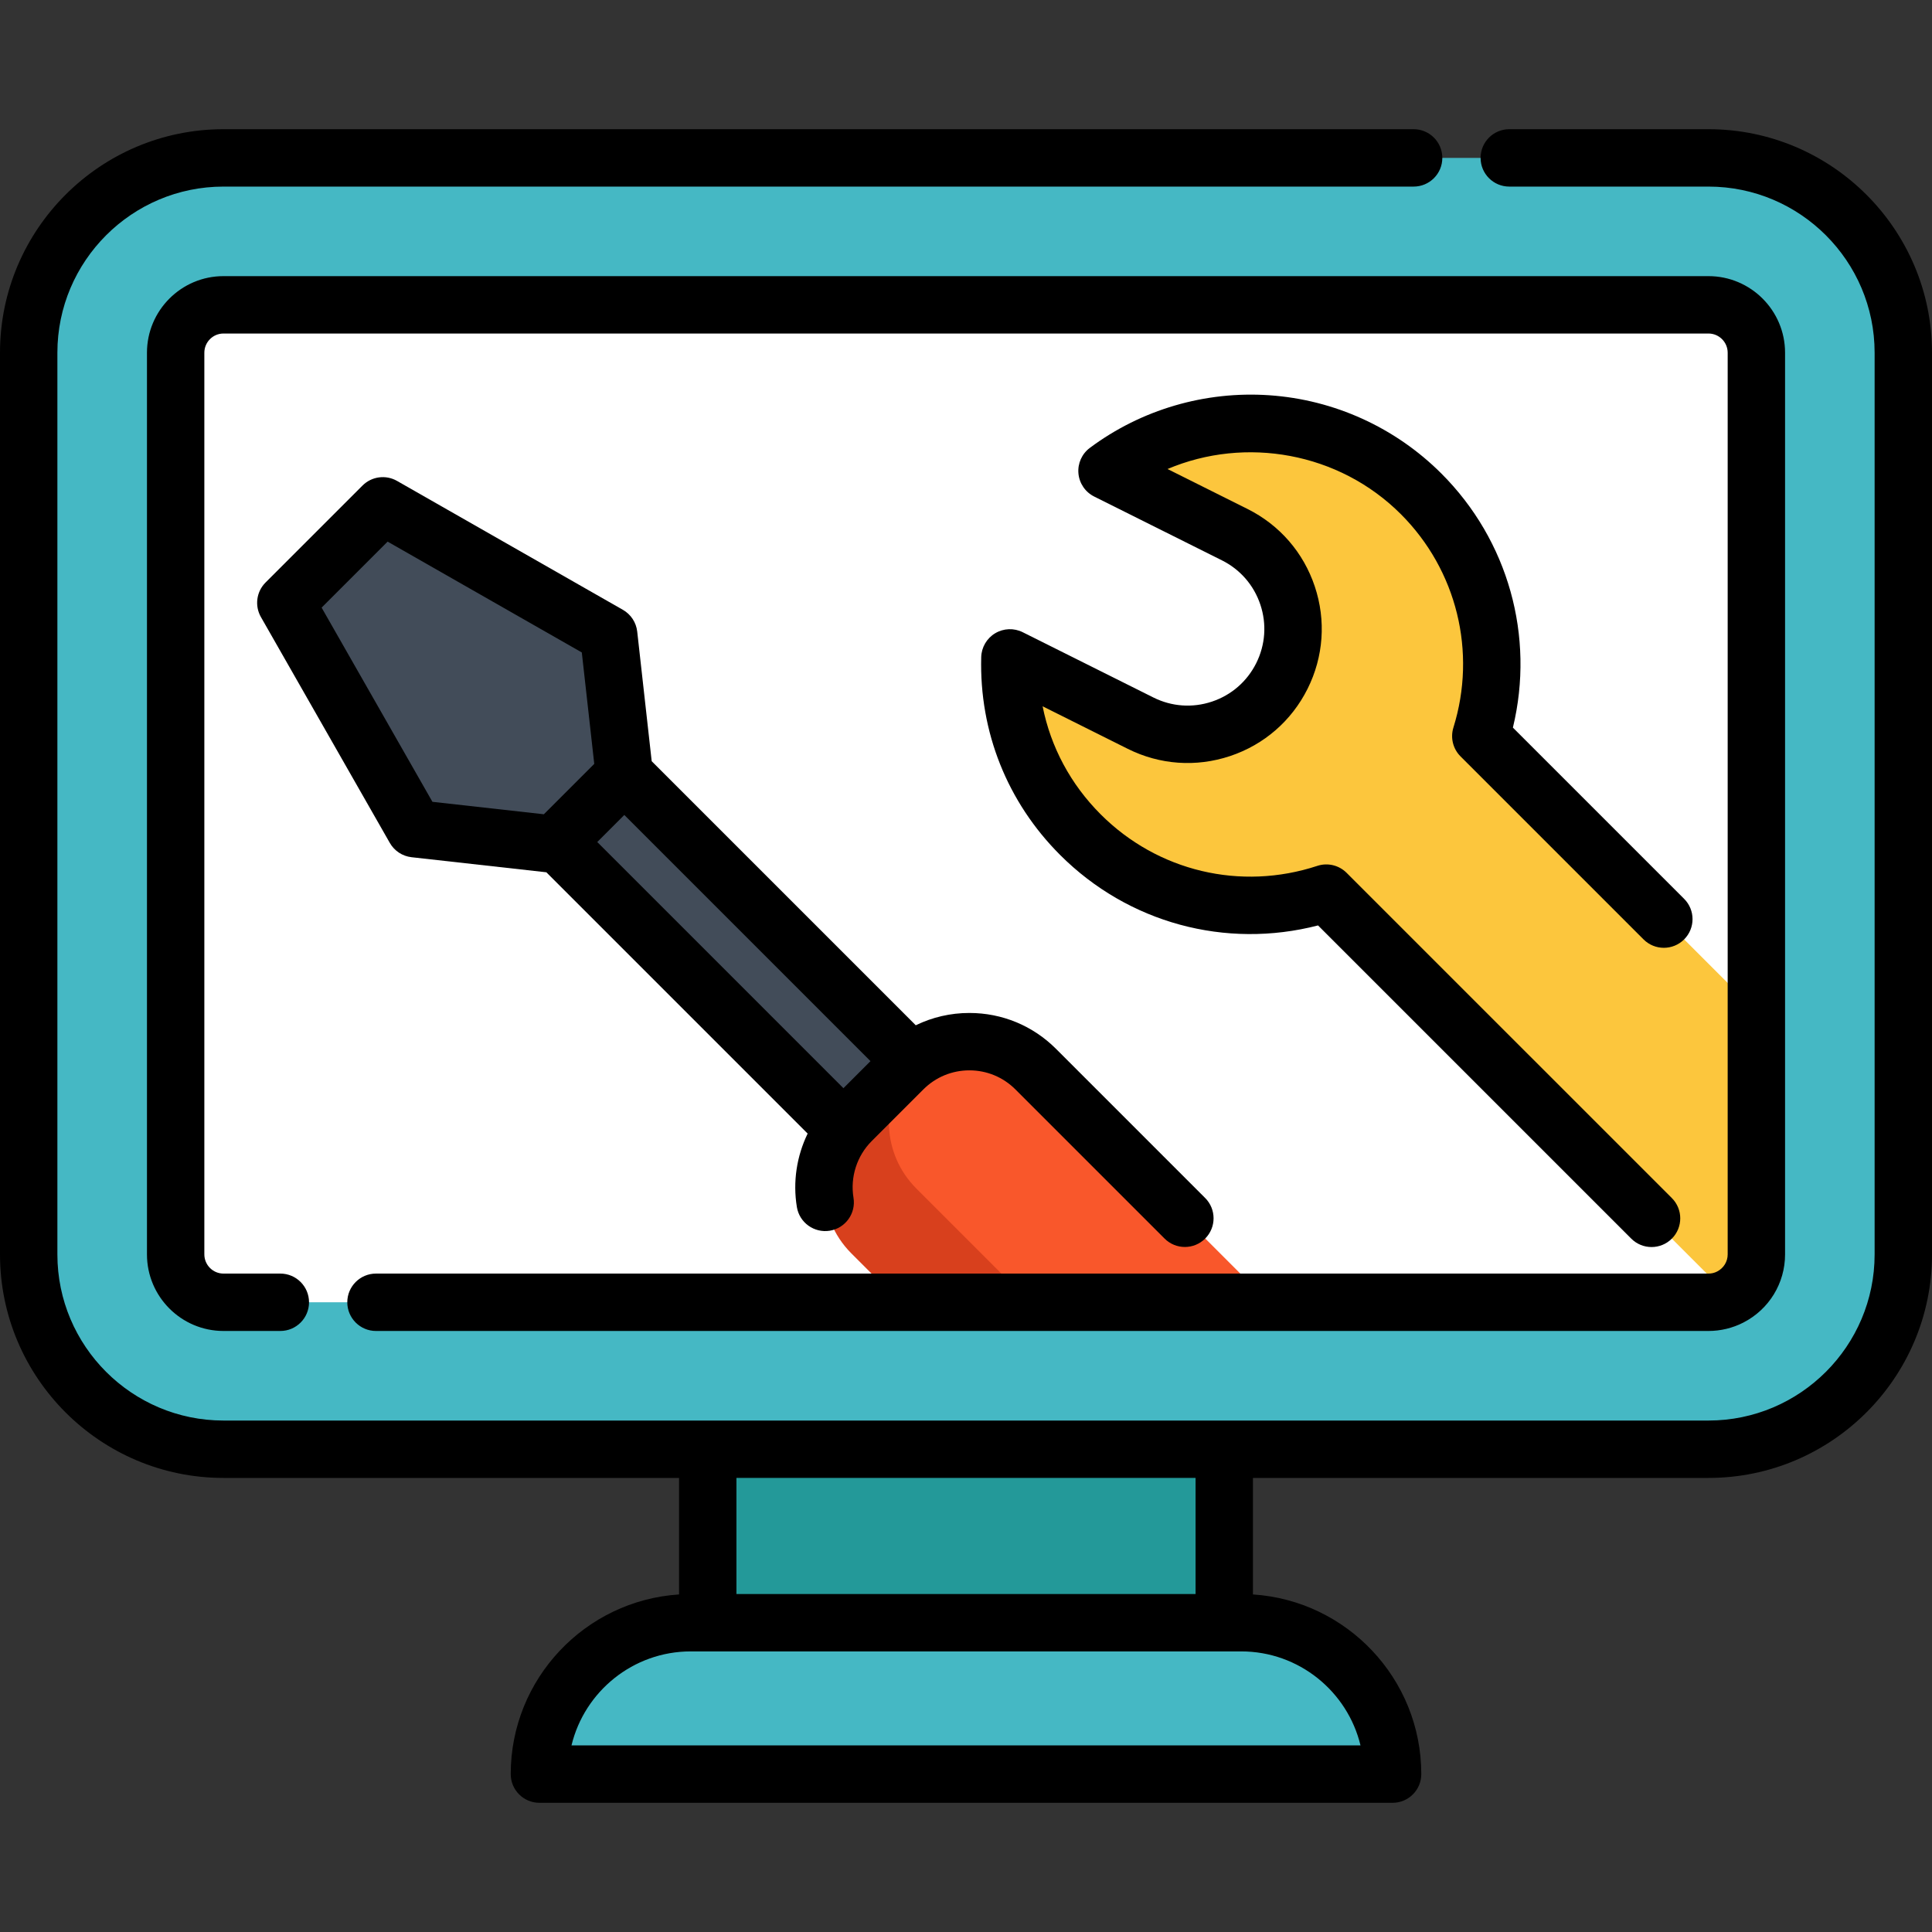 <svg width="60" height="60" version="1.1" id="Capa_1" xmlns="http://www.w3.org/2000/svg" xmlns:xlink="http://www.w3.org/1999/xlink" x="0px" y="0px"
	 viewBox="0 0 512 512" style="enable-background:new 0 0 512 512;" xml:space="preserve">
<rect x="0" y="0" width="512" height="512" fill="#333333" stroke="none"/>
<rect x="187.554" y="367.94" style="fill:#239999;" width="136.881" height="77.5"/>
<path style="fill:#45B8C4;" d="M437.567,41.844h15.195c28.518,0,51.634,23.115,51.634,51.623v238.972
	c0,28.507-23.115,51.623-51.634,51.623H59.227c-28.518,0-51.623-23.115-51.623-51.623V93.467c0-28.507,23.104-51.623,51.623-51.623
	h12.331"/>
<path style="fill:#FFFFFF;" d="M71.557,80.786H59.227c-6.998,0-12.681,5.695-12.681,12.693v238.95
	c0,6.998,5.684,12.693,12.681,12.693h40.413h309.846h43.277c6.998,0,12.693-5.695,12.693-12.693V93.478
	c0-6.998-5.695-12.693-12.693-12.693h-15.195H71.557z"/>
<path style="fill:#45B8C4;" d="M369.051,470.156H142.949l0,0c0-22.158,17.963-40.122,40.122-40.122H328.93
	C351.088,430.035,369.051,447.998,369.051,470.156L369.051,470.156z"/>
<path style="fill:#FCC63D;" d="M465.457,268.094v64.33c0,4.927-2.819,9.196-6.925,11.305L351.488,236.685
	c-22.173,7.3-47.55,2.129-65.171-15.492c-12.906-12.906-19.132-29.949-18.685-46.851l34.634,17.296
	c4.005,2.007,8.263,2.95,12.45,2.95c10.25,0,20.115-5.657,25.002-15.451c6.884-13.789,1.288-30.558-12.501-37.452l-33.853-16.901
	c25.012-18.635,60.558-16.607,83.258,6.093c17.367,17.378,22.64,42.258,15.806,64.188L465.457,268.094z"/>
<g>
	<polygon style="fill:#424C59;" points="101.449,134.053 75.75,159.752 109.914,219.615 146.917,223.749 165.446,205.22 
		161.311,168.217 	"/>
	
		<rect x="181.809" y="198.445" transform="matrix(-0.707 0.707 -0.707 -0.707 510.318 292.978)" style="fill:#424C59;" width="25.345" height="107.468"/>
</g>
<path style="fill:#D8401D;" d="M336.25,345.117h-97.675l-12.947-12.947c-9.703-9.703-9.703-25.448,0-35.151l13.697-13.697
	c0.598-0.588,1.206-1.146,1.845-1.663c9.763-8.009,24.191-7.442,33.305,1.673L336.25,345.117z"/>
<path style="fill:#F9572B;" d="M336.25,345.117h-63.265l-30.152-30.152c-9.104-9.104-9.662-23.542-1.663-33.305
	c9.763-8.009,24.191-7.442,33.305,1.673L336.25,345.117z"/>
<path d="M452.763,34.24h-52.789c-4.2,0-7.604,3.405-7.604,7.604s3.404,7.604,7.604,7.604h52.789c24.278,0,44.03,19.747,44.03,44.019
	v238.972c0,24.272-19.751,44.019-44.03,44.019H59.227c-24.272,0-44.019-19.747-44.019-44.019V93.467
	c0-24.272,19.747-44.019,44.019-44.019h315.398c4.2,0,7.604-3.405,7.604-7.604s-3.404-7.604-7.604-7.604H59.227
	C26.569,34.24,0,60.809,0,93.467v238.972c0,32.657,26.569,59.227,59.227,59.227h120.728v30.878
	c-24.867,1.612-44.609,22.344-44.609,47.612c0,4.199,3.405,7.604,7.604,7.604h226.101c4.2,0,7.604-3.405,7.604-7.604
	c0-25.267-19.741-46.001-44.609-47.612v-30.878h120.716c32.664,0,59.238-26.569,59.238-59.227V93.467
	C512,60.809,485.427,34.24,452.763,34.24z M360.549,462.552H151.451c3.433-14.274,16.307-24.914,31.62-24.914H328.93
	C344.242,437.639,357.116,448.278,360.549,462.552z M316.838,422.431H195.162v-30.766h121.677v30.766H316.838z"/>
<path d="M321.17,185.937c-5.148,1.719-10.658,1.329-15.511-1.096l-34.626-17.296c-2.325-1.161-5.082-1.055-7.312,0.283
	c-2.228,1.337-3.618,3.721-3.687,6.319c-0.521,19.802,6.903,38.417,20.903,52.419c18.06,18.06,43.875,25.007,68.359,18.682
	l83.004,83.004c1.485,1.484,3.432,2.227,5.378,2.227c1.946,0,3.892-0.742,5.378-2.227c2.97-2.97,2.97-7.784,0-10.753l-86.191-86.19
	c-2.031-2.029-5.03-2.743-7.754-1.846c-20.311,6.686-42.313,1.456-57.417-13.65c-7.981-7.982-13.247-17.869-15.39-28.637
	l22.562,11.27c8.488,4.24,18.118,4.921,27.122,1.917c9-3.004,16.292-9.334,20.533-17.823c4.24-8.489,4.92-18.121,1.916-27.121
	c-3.004-9.001-9.334-16.293-17.822-20.533l-21.207-10.593c20.655-8.745,45.423-4.45,61.839,11.966
	c14.831,14.831,20.168,36.5,13.924,56.551c-0.839,2.698-0.115,5.639,1.883,7.637l48.506,48.505c2.971,2.97,7.784,2.969,10.754,0
	c2.97-2.97,2.97-7.784,0-10.753l-45.377-45.376c5.843-24.16-1.204-49.585-18.938-67.317c-12.21-12.21-28.411-19.583-45.621-20.761
	c-17.028-1.165-33.924,3.786-47.551,13.942c-2.117,1.578-3.265,4.14-3.03,6.77s1.815,4.95,4.176,6.13l33.845,16.905
	c4.855,2.425,8.474,6.595,10.193,11.743c1.717,5.147,1.329,10.656-1.097,15.51C330.486,180.599,326.317,184.219,321.17,185.937z"/>
<path d="M242.689,271.709l-69.982-69.981l-3.838-34.356c-0.27-2.415-1.678-4.555-3.788-5.76l-59.862-34.164
	c-2.978-1.7-6.723-1.196-9.146,1.227l-25.699,25.699c-2.424,2.423-2.926,6.168-1.227,9.146l34.163,59.862
	c1.204,2.111,3.345,3.518,5.76,3.788l35.722,3.992l69.246,69.245c-2.897,5.97-3.958,12.771-2.858,19.471
	c0.68,4.145,4.597,6.944,8.736,6.271c4.144-0.681,6.951-4.593,6.271-8.736c-0.901-5.482,0.902-11.097,4.823-15.018l13.69-13.69
	c3.259-3.259,7.592-5.053,12.201-5.053c4.608,0,8.94,1.794,12.199,5.053l39.527,39.527c1.485,1.484,3.432,2.227,5.378,2.227
	c1.946,0,3.892-0.742,5.378-2.227c2.97-2.97,2.97-7.784,0-10.753l-39.527-39.527c-6.132-6.131-14.283-9.508-22.954-9.508
	C251.892,268.444,247.061,269.577,242.689,271.709z M85.231,161.025l17.49-17.49l51.463,29.371l3.299,29.526l-13.357,13.357
	l-29.526-3.299L85.231,161.025z M165.446,215.974l65.239,65.239l-7.169,7.169l-65.239-65.239L165.446,215.974z"/>
<path d="M99.639,352.722h353.125c3.213,0,6.41-0.772,9.242-2.229c6.819-3.503,11.054-10.426,11.054-18.068V93.477
	c0-11.192-9.104-20.298-20.298-20.298H59.223c-11.181,0-20.277,9.105-20.277,20.298v238.947c0,11.192,9.096,20.297,20.277,20.297
	h15.068c4.199,0,7.604-3.405,7.604-7.604c0-4.199-3.405-7.604-7.604-7.604H59.223c-2.795,0-5.069-2.283-5.069-5.09V93.477
	c0-2.806,2.274-5.09,5.069-5.09h393.541c2.806,0,5.09,2.283,5.09,5.09v238.947c0,1.915-1.072,3.655-2.8,4.543
	c-0.705,0.363-1.475,0.546-2.289,0.546H99.639c-4.199,0-7.604,3.405-7.604,7.604C92.035,349.317,95.44,352.722,99.639,352.722z"/>
<g>
</g>
<g>
</g>
<g>
</g>
<g>
</g>
<g>
</g>
<g>
</g>
<g>
</g>
<g>
</g>
<g>
</g>
<g>
</g>
<g>
</g>
<g>
</g>
<g>
</g>
<g>
</g>
<g>
</g>
</svg>
